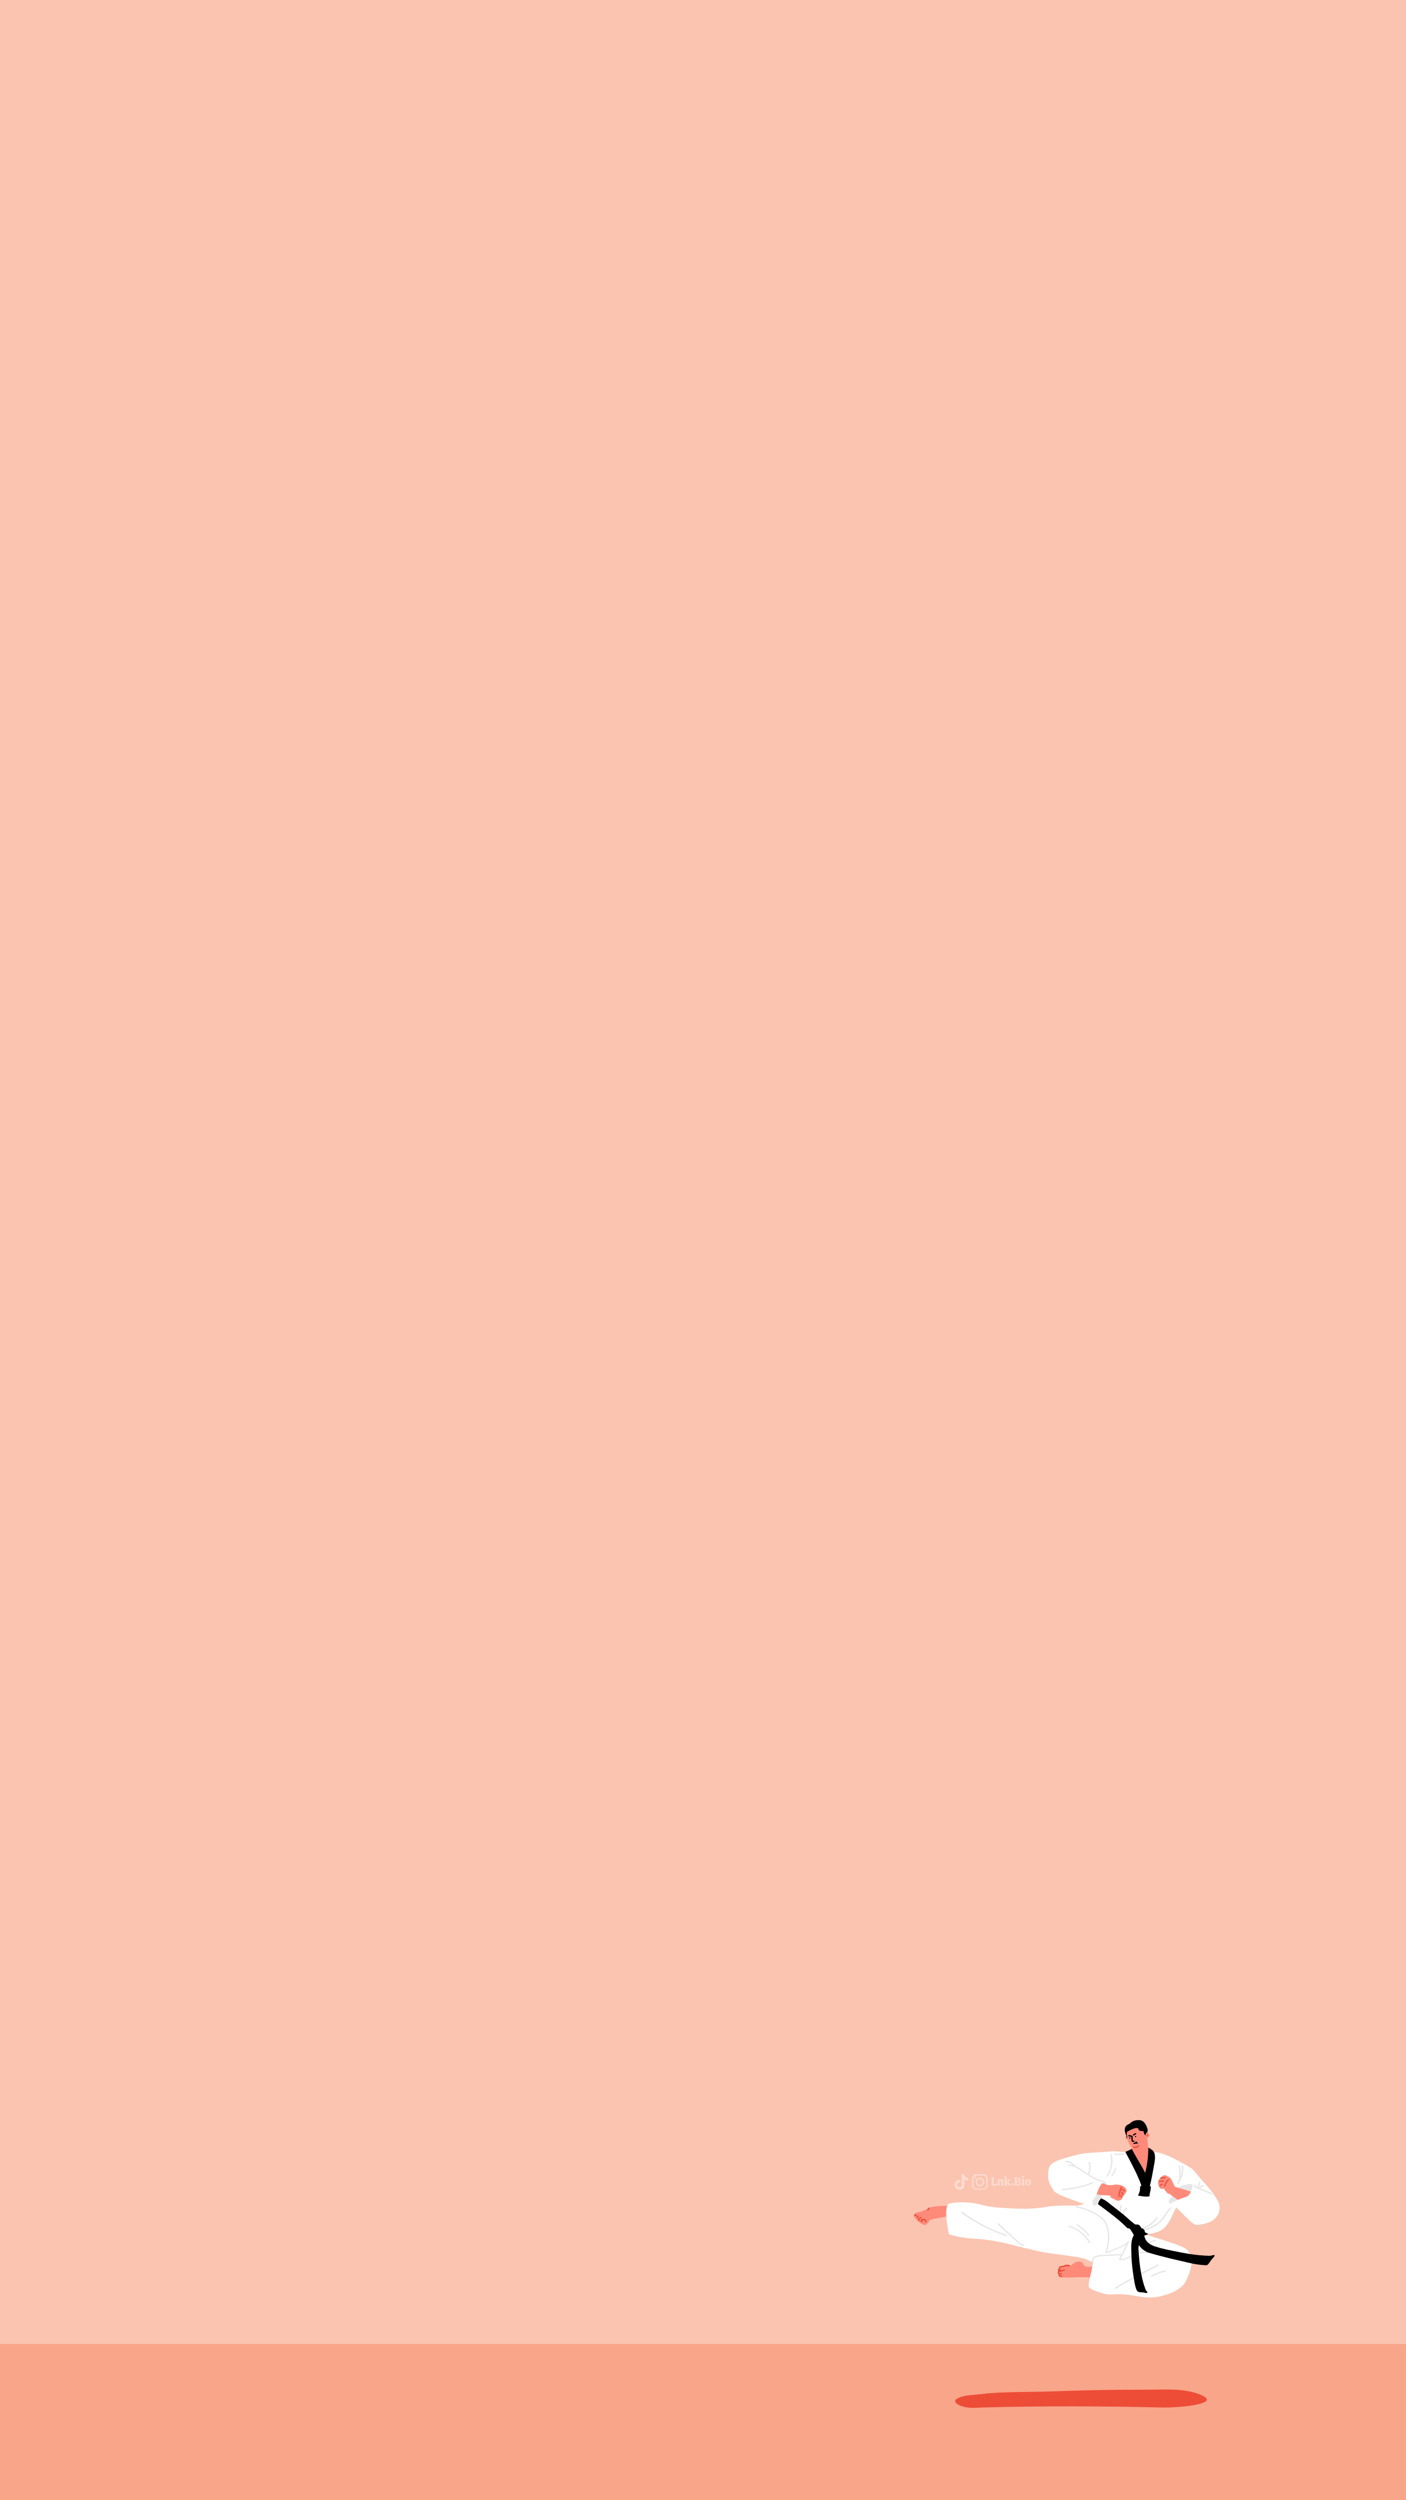 <?xml version="1.0" encoding="utf-8"?>
<!-- Generator: Adobe Illustrator 27.0.0, SVG Export Plug-In . SVG Version: 6.00 Build 0)  -->
<svg version="1.1" id="Layer_2" xmlns="http://www.w3.org/2000/svg" xmlns:xlink="http://www.w3.org/1999/xlink" x="0px" y="0px"
	 viewBox="0 0 1080 1920" style="enable-background:new 0 0 1080 1920;" xml:space="preserve">
<style type="text/css">
	.st0{fill:#FBC4B0;}
	.st1{fill:#F8A58A;}
	.st2{fill:#FF8A7A;}
	.st3{fill:#FFFFFF;}
	.st4{fill:#E6E6E6;}
	.st5{fill:#ED4D37;}
	.st6{fill:#FDDCD0;}
</style>
<rect class="st0" width="1080" height="1920"/>
<rect y="1800" class="st1" width="1080" height="120"/>
<g>
	<g>
		<path class="st2" d="M846.2,1742.5c-3.1,0.1-6.2-1.7-9.3-1.8c-1.7-0.1-2.8,0.1-4-0.9c-1.3-1.1-0.7-2.2-2.1-2.7
			c-4.7-1.7-7.2,2.4-9,3.1c-1.9-1.2-3.6-0.2-5.7,0.4c-2.4,0.6-3.8,5-2.1,7.7c0.2,0.4,0.6,0.6,1,0.7c11,0.3,20-1.7,30.2,1.7
			C845.4,1748.2,846.3,1744.7,846.2,1742.5z"/>
		<path class="st2" d="M765.8,1697.6c-16.2-5.2-43.8-3.8-48.6-3.1c-3.6,0.5-5.3,2.2-8.8,3.5c-1.7,0.6-6.4,1-6.5,3.2
			c-0.1,2.2,6.3,7.7,8.6,7.4c2.1-0.3,2.6-3.2,4.5-4c2.8-1.2,8.6-1.5,11.6-2.5c2.3-0.8,45.6,17.6,46.2,15.2
			C773.4,1715.1,782,1702.8,765.8,1697.6z"/>
		<path class="st3" d="M866.8,1711.4c0.6,0.5,3.8,0.9,4.8,1.4c8.2,4.1,36.3,10.4,40.8,15.3c6.8,7.4-0.2,21.4-2,24.5
			c-3.2,5.6-11.2,8.7-16.7,10.2c-16.4,4.4-21.8-2.4-40.6-0.8c-3.4,0.3-16.9-3.4-16.9-6.5c0-4.6,3.2-13.5,3.3-18.4
			c-3.3-1.2-2.3-0.9-6.1-2.5c-3.7-1.5-26.7-4.1-30.4-4.8c-22.1-4.1-34-9.8-56.6-10.8c-7.8-0.3-17.5-3.2-17.5-3.2s-4.9-22.3,0.4-23.6
			c6.6-1.7,17-1.1,23.4,0.6c9.8,2.6,14.6,2.5,24.8,3.1c9.6,0.5,18.2,0.3,27.6-1.4c7.3-1.4,39.1-1.2,45.5,2.3
			c5.4,2.9,9.4,5.3,13.7,9.4C865.7,1707.7,865.4,1710.1,866.8,1711.4z"/>
		<path class="st3" d="M851.2,1658.7c-3.3,2.5-10.7,24.5-8.9,29.1c2,5.2-19.5,4.3-14.4,7.9c3.1,2.2,27.6,23.3,31.8,23.3
			c6.1,0,11.4-1,17.3-2.3c12.2-2.8,17.6-1.3,24.2-17c2.2-5.2,11.7-20.2,13-25.6c1.1-4.8-2-9-3.7-10.3c-7.4-5.6-17.1-10-26.5-10.2
			C878.4,1653.5,861.1,1651.2,851.2,1658.7z"/>
		<g>
			<g>
				<g>
					<path class="st4" d="M888.3,1702.6c-2.8,4.2-7.1,7.2-12,8.4c-0.6,0.1-0.4,1.1,0.3,1c5.2-1.2,9.7-4.4,12.6-8.8
						C889.6,1702.6,888.7,1702.1,888.3,1702.6L888.3,1702.6z"/>
				</g>
			</g>
			<g>
				<g>
					<path class="st4" d="M898.8,1695.3c-1.7,1.5-2.9,3.5-4.2,5.4c-1.3,2-2.7,3.9-4.5,5.5c-3.5,3.1-7.9,5.1-12.5,5.8
						c-0.6,0.1-0.4,1.1,0.3,1c4.6-0.6,8.9-2.6,12.5-5.6c1.7-1.5,3.2-3.2,4.5-5.1c1.5-2.2,2.7-4.4,4.7-6.2
						C900,1695.6,899.3,1694.9,898.8,1695.3L898.8,1695.3z"/>
				</g>
			</g>
			<g>
				<g>
					<path class="st4" d="M865.3,1695.4c-2.9,2-3.7,6.4-1.6,9.3c0.4,0.5,1.2,0,0.9-0.5c-1.8-2.4-1.3-6.2,1.2-8
						C866.3,1695.9,865.8,1695,865.3,1695.4L865.3,1695.4z"/>
				</g>
			</g>
			<g>
				<g>
					<path class="st4" d="M860.9,1693.3c-0.8,1.5-1,3.3-0.6,5c0.1,0.6,1.1,0.4,1-0.3c-0.3-1.4-0.1-3,0.5-4.3
						C862,1693.3,861.2,1692.8,860.9,1693.3L860.9,1693.3z"/>
				</g>
			</g>
			<g>
				<g>
					<path class="st4" d="M826.6,1695.2c3.9,0.6,7.7,1.8,11.3,3.5c3.4,1.6,7,3.7,9.5,6.5c2.8,3,3.5,8,3.6,11.9
						c0.2,4.2-0.5,8.3-1.9,12.3c-0.1,0.3,0.1,0.5,0.3,0.6c1.9,0.6,3.7-0.9,5.3-1.6c1.5-0.7,3-1.2,4.5-1.7c3-1,5.5-2.6,7.9-4.7
						c0.5-0.4-0.2-1.1-0.7-0.7c-2.2,2-4.6,3.5-7.4,4.5c-1.2,0.4-2.4,0.8-3.6,1.3c-0.7,0.3-1.4,0.6-2.1,1c-1.1,0.5-2.2,1.4-3.5,1
						c0.1,0.2,0.2,0.4,0.3,0.6c1.5-4.2,2.2-8.6,1.9-13c-0.2-3.9-0.9-8.4-3.4-11.6c-2.5-3.1-6.4-5.4-9.9-7.1
						c-3.8-1.9-7.8-3.1-11.9-3.8C826.2,1694.1,826,1695.1,826.6,1695.2L826.6,1695.2z"/>
				</g>
			</g>
			<g>
				<g>
					<path class="st4" d="M866.3,1721.4c-2.2,4.5-4.5,9-6.7,13.5c-0.1,0.3,0,0.7,0.3,0.7c2.6,0.4,5-0.6,7.3-1.7
						c2.5-1.2,4.8-2.7,7-4.3c2.1-1.5,4-3.2,6-4.8c2.3-1.8,4.7-3.4,7.6-3.8c0.6-0.1,0.4-1.1-0.3-1c-4.8,0.8-8.5,4.6-12.2,7.5
						c-2.1,1.6-4.2,3.2-6.5,4.5c-2.5,1.4-5.7,3.1-8.6,2.7c0.1,0.2,0.2,0.5,0.3,0.7c2.2-4.5,4.5-9,6.7-13.5
						C867.5,1721.3,866.6,1720.8,866.3,1721.4L866.3,1721.4z"/>
				</g>
			</g>
			<g>
				<g>
					<path class="st4" d="M839.9,1736.8c-0.4-4.5,6.1-4.2,9-4.3c4-0.2,8-0.4,12-0.6c0.6,0,0.6-1,0-1c-4.9,0.2-9.7,0.5-14.6,0.7
						c-1.8,0.1-3.7,0.2-5.3,1.2c-1.4,0.9-2.3,2.3-2.1,4C838.9,1737.4,839.9,1737.4,839.9,1736.8L839.9,1736.8z"/>
				</g>
			</g>
			<g>
				<g>
					<path class="st4" d="M873.4,1730.5c4.5-0.2,9-0.4,13.5-0.6c0.6,0,0.6-1,0-1c-4.5,0.2-9,0.4-13.5,0.6
						C872.8,1729.5,872.8,1730.5,873.4,1730.5L873.4,1730.5z"/>
				</g>
			</g>
			<g>
				<g>
					<path class="st4" d="M889,1724.6c-3,1.3-5.7,3-8.2,5.1c-0.5,0.4,0.2,1.1,0.7,0.7c2.4-2,5.1-3.7,8-4.9c0.3-0.1,0.3-0.5,0.2-0.7
						C889.5,1724.5,889.2,1724.5,889,1724.6L889,1724.6z"/>
				</g>
			</g>
			<g>
				<g>
					<path class="st4" d="M889.5,1738.9c-11.3,5.5-22.4,11.5-33.2,17.9c-0.6,0.3-0.1,1.2,0.5,0.9c10.8-6.4,21.9-12.3,33.2-17.9
						C890.6,1739.5,890.1,1738.6,889.5,1738.9L889.5,1738.9z"/>
				</g>
			</g>
			<g>
				<g>
					<path class="st4" d="M894.9,1743.4c-3.7,0.8-7.2,2.2-10.5,4c-0.6,0.3-0.1,1.2,0.5,0.9c3.2-1.8,6.7-3.1,10.3-3.9
						C895.8,1744.2,895.6,1743.2,894.9,1743.4L894.9,1743.4z"/>
				</g>
			</g>
			<g>
				<g>
					<path class="st4" d="M820.9,1710.1c6.5,1.9,12.2,6.3,15.6,12.2c0.3,0.6,1.2,0.1,0.9-0.5c-3.5-6.1-9.4-10.7-16.2-12.6
						C820.5,1708.9,820.3,1709.9,820.9,1710.1L820.9,1710.1z"/>
				</g>
			</g>
			<g>
				<g>
					<path class="st4" d="M827.2,1708.9c3.3,2,6.2,4.6,8.5,7.8c0.4,0.5,1.2,0,0.9-0.5c-2.4-3.3-5.4-6.1-8.9-8.1
						C827.2,1707.7,826.7,1708.5,827.2,1708.9L827.2,1708.9z"/>
				</g>
			</g>
			<g>
				<g>
					<path class="st4" d="M766.4,1708.1c3.3,3.2,6.7,6.3,10.1,9.4c1.7,1.5,3.4,3,5.1,4.5c1.4,1.2,2.7,2.6,4.7,2.6c0.6,0,0.6-1,0-1
						c-2,0-3.7-2-5.1-3.3c-1.6-1.4-3.2-2.9-4.8-4.3c-3.1-2.8-6.2-5.7-9.3-8.7C766.7,1707,766,1707.7,766.4,1708.1L766.4,1708.1z"/>
				</g>
			</g>
			<g>
				<g>
					<path class="st4" d="M738.5,1699.3c10.3,7.7,21.9,13.7,34.2,17.8c0.6,0.2,0.9-0.8,0.3-1c-12.2-4-23.6-10-33.9-17.7
						C738.5,1698,738,1698.9,738.5,1699.3L738.5,1699.3z"/>
				</g>
			</g>
		</g>
		<path class="st3" d="M933.6,1687c-3.3-5.2-7-9.1-11.1-13.6c-3-3.4-4.9-6.9-8.9-9.3c-3.6-2.1-7.3-4.2-11-6.1
			c-3.4-1.8-7.1-3.3-10.7-4.4c-2.2-0.7-5.1-0.8-6.9-1.5c-0.6,2.1,3.3,3.4,4.5,5.2c2.8,3.8,4.6,8,7.1,12c2.4,3.8,5.2,7.2,7.8,10.7
			c4-1.5,8.3-2.6,9.1-0.4c2.4,5.2-1.9,3.9-8.6,6.2l-5.7,6.5c3.7,0.5,16.1,16.5,19.9,16.3c7.3-0.4,17.2-3.3,17.7-12.5
			C937,1692.2,935.5,1690,933.6,1687z"/>
		<path class="st4" d="M916.1,1678c-0.7-2.2-7.8,0.4-11.8,1.9c0.1,0.1,0.2,0.2,0.3,0.4c-1.8,2.7-3.5,5.3-5.5,7.8
			c-1.8,2.3-1.5,3.8-0.1,4.1c5-2.7,7.1-3.5,12.8-5.3C913.1,1686.5,915.7,1682.9,916.1,1678z"/>
		<g>
			<path d="M871.5,1707.9c-0.5-0.4-3.5-2.8-3.9-3.2c-5.4-5.1-11.5-9.3-17.2-14c-2.6-2.1-7.1-3.2-9-6c-0.8-1.2-1.4-0.8-2.5-0.4
				c-1.3,0.5-2.8,1.3-2.6,2.9c0.2,1.9,4.6,3.6,6.1,4.7c16.5,12,20,15.6,23,18.6c1.3,1.3,1.8,0.1,2.9,1.6c0.5,0.7,1,1.6,1.5,2.3
				c1.1,1.4,1.4,3.7,3,4c2.3,0.5,5.7,0.7,6.1-1.6c0.2-1.2,0.9-2.8,0.2-4.1c-0.3-0.6-1.5-1.8-2.2-1.4c-0.6-0.9-1.1-2.2-2.2-2.8
				c-0.9-0.5-1.2-0.1-2.1-0.2C871.5,1707.9,872.8,1708.6,871.5,1707.9z"/>
			<path d="M875.5,1720.4c-0.2,1-0.4,1.9-0.6,2.9c-0.4,2-0.5,3.8-0.3,5.8c0.7,9.6,1.7,19.3,5.3,29c0.3,0.8,1,1.4,1.4,2.1
				c0.6,1.3-2.5,0.3-3.3,0.2c-2-0.3-3.9,0.4-5-2c-1.4-3.3-1.9-8.1-2.5-11.8c-0.9-5.6-1.4-11.4-1.5-17.1c-0.1-4.7-0.4-10.6,2.7-14
				c0.2-0.2,0.4-0.5,0.6-0.7c0.5-0.4,0.9-0.3,1.5-0.5c0.9-0.3,1.5-1,2.5-1.3c0,0-0.1,3.9-0.2,4.2
				C875.8,1718.3,875.7,1719.4,875.5,1720.4z"/>
			<path d="M876.9,1712.8c2.1,2.1,1.9,5.1,3.3,7.4c1.5,2.4,4.1,3.9,6.7,4.8c6.3,2.1,13.2,3.3,19.7,4.6c7.4,1.5,14.9,2.5,22.5,2.7
				c1.2,0,2.2-0.5,3.3-0.6c1.9-0.1-1.1,2.7-1.8,3.5c-0.7,0.8-2.1,3.6-3.4,4.2c-0.6,0.3-1.3,0.1-2,0.1c-4.2-0.3-8-0.9-11.8-1.8
				c-10.4-2.4-20.8-4.7-31-7.8c-4.6-1.4-10.1-6.7-9.1-12.2c0.1-0.6,0.2-1.2,0.9-1.7c0.5-0.4,1.6-0.6,2.3-0.9
				C877.2,1714.9,876.2,1713.1,876.9,1712.8z"/>
			<path d="M876.6,1716.8c2.1,0,3.8-0.1,5.5-1.4c-0.7-0.1-1.7-0.7-2.4-1.1c-0.7-0.3-1.3-0.8-2-1.1
				C877,1714,876.5,1715.6,876.6,1716.8z"/>
		</g>
		<path class="st3" d="M855.4,1674c0.1-0.2,0.1-0.3,0.2-0.5c-0.2,0.1-0.4,0.1-0.6,0.2C855.1,1673.8,855.2,1673.9,855.4,1674z"/>
		<path class="st3" d="M849.2,1673.7c0.1,0,0.1-0.1,0.2-0.1c2-1.3,3.8-0.9,5.5,0.2c0.2,0,0.4-0.1,0.6-0.2c-3.2-1.1-9.2-1.9-10-2.6
			C844.7,1672.2,846.7,1673.2,849.2,1673.7z"/>
		<path class="st3" d="M868.4,1652.6c-0.5-0.2-1.7-0.1-2.5-0.1c-2.7,0-5.3-0.1-8-0.4c-3.1-0.3-5.7,0.1-8.6,0.4
			c-4.3,0.4-8.7,0.4-13,0.8c-6.2,0.5-11.6,2-17.3,3.7c-6.1,1.8-12.4,3.6-13.4,8.5c-0.6,2.8-0.7,7.3,0.2,10c0.8,2.4,2.3,4.8,3.7,7
			c2.2,3.5,30.4,12.7,33.1,12.2c0.1,0,0.2,0,0.3-0.1c-0.2-0.2,1-3.7,1.1-3.9c2.1-4.3,8.3-7.9,7.7-17c-2.6-0.5-7-1.6-6.1-2.8
			c0.8,0.7,6.8,1.5,10,2.6c4.4-1.5,8.2-3.9,10.4-7C868.9,1662.5,873.4,1657,868.4,1652.6z"/>
		<g>
			<path class="st2" d="M865.5,1640.5c-0.1-0.6-0.1-1.8-0.2-2.4c-0.3-1.4-0.8-2.7-0.1-3.7c0.9-1.2,3.7-2.1,5.1-2.5
				c10.7-2.9,8.6,4.2,10,6.2c1.1-2.4,4.6,3.1,0.9,3.5c0.3,3.1,0.9,6,0.8,10.9c-0.1,2.2,0.3,22-2.1,23c-2.1,0.9-8.3-17.4-10.5-17.2
				c-0.9-2.2,0.1-3.4,0.1-6.1c0-1.8,0.5-2.6-0.8-3.9c-1.2-1.3-2.2-3.6-2.5-5.3c-0.4,0.1-0.8,0-1.1-0.1
				C864.1,1642.4,864.4,1640.4,865.5,1640.5z"/>
			<path d="M878.5,1636.9c-0.1-0.9-3.5,0.3-4-1.9c-0.5-2-4.8-0.1-7.8,1.5c-1.2,0.7-1.2,0.5-1.2,2.8c0,0,0.4,1.7,0.5,2.5
				c-0.6,0.5-0.8-1.8-1-2.2c-0.6-1.2-1.2-3.2-1-4.8c0.2-1.6,1.3-2.9,2.8-3.5c2.1-0.9,2.9-3.4,8.2-3.2c3.8,0.1,5.4,3.5,6.5,6.9
				c0.1,0.2,0,2.5-0.2,2.5c-1-0.1-1.6,2.4-1.6,2.4S878.6,1638.5,878.5,1636.9z"/>
			<g>
				<g>
					<path d="M867.8,1642.3c0.6,0,0.6-1,0-1C867.1,1641.3,867.1,1642.3,867.8,1642.3L867.8,1642.3z"/>
				</g>
			</g>
			<g>
				<g>
					<path d="M872.3,1641.2c0.6,0,0.6-1,0-1C871.7,1640.2,871.7,1641.2,872.3,1641.2L872.3,1641.2z"/>
				</g>
			</g>
			<g>
				<g>
					<path d="M869,1640.7c-0.1,0.8,0,1.7,0.1,2.5c0,0.2,0.1,0.4,0.1,0.7c0,0.2,0.1,0.4,0.2,0.6c0.2,0.3,0.6,0.3,0.9,0.3
						s0.6-0.1,0.9-0.1c0.3-0.1,0.4-0.4,0.3-0.6c-0.1-0.3-0.4-0.4-0.6-0.3c-0.2,0.1-0.4,0.1-0.6,0.1c-0.1,0-0.1,0-0.2,0
						s-0.2-0.1,0,0.1s0.1,0.1,0.1,0v-0.1c0-0.2-0.1-0.3-0.1-0.5v-0.1c0-0.1,0,0,0,0c0-0.1,0-0.2,0-0.3c-0.1-0.7-0.1-1.4-0.1-2.1
						c0-0.3-0.2-0.5-0.5-0.5C869.2,1640.2,869,1640.4,869,1640.7L869,1640.7z"/>
				</g>
			</g>
			<g>
				<g>
					<path d="M870.9,1639.9c0.5-0.2,0.9-0.7,1.5-0.9c0,0-0.1,0-0.1,0.1c0.1,0,0.1,0,0.2-0.1c0.3-0.1,0.4-0.4,0.3-0.6
						c-0.1-0.3-0.3-0.4-0.6-0.3c-0.7,0.2-1.2,0.7-1.8,1c-0.1,0-0.2,0.2-0.2,0.3s0,0.3,0.1,0.4c0.1,0.1,0.2,0.2,0.3,0.2
						C870.7,1640,870.8,1640,870.9,1639.9L870.9,1639.9z"/>
				</g>
			</g>
			<g>
				<g>
					<path d="M869.9,1640.4c-0.2-0.2-0.4-0.3-0.6-0.4c-0.2-0.1-0.5-0.2-0.7-0.2c-0.3-0.1-0.5-0.1-0.8-0.2c-0.2,0-0.5-0.1-0.7,0
						c-0.3,0-0.5,0.2-0.5,0.5c0,0.2,0.2,0.5,0.5,0.5c0.1,0,0.2,0,0.2,0h0.1h0.1c0.1,0,0,0,0,0c0.3,0.1,0.5,0.1,0.8,0.2
						c0.2,0.1,0.5,0.1,0.7,0.2c0,0,0,0,0.1,0c0,0-0.1-0.1,0,0c0,0,0.1,0,0.1,0.1c0,0,0.1,0,0.1,0.1c0.1,0,0,0,0,0l0,0
						c0.2,0.2,0.5,0.2,0.7,0C870.1,1640.9,870.1,1640.6,869.9,1640.4L869.9,1640.4z"/>
				</g>
			</g>
			<g>
				<g>
					<path d="M871.3,1646.4c0.5-0.1,1.1-0.2,1.6-0.4c0.3-0.1,0.4-0.4,0.3-0.6c-0.1-0.3-0.3-0.4-0.6-0.3c-0.5,0.1-1.1,0.3-1.6,0.4
						c-0.1,0-0.2,0.1-0.3,0.2c-0.1,0.1-0.1,0.3-0.1,0.4c0,0.1,0.1,0.2,0.2,0.3C871,1646.4,871.1,1646.4,871.3,1646.4L871.3,1646.4z"
						/>
				</g>
			</g>
			<g>
				<g>
					<path class="st5" d="M870.7,1649.3c1.4,0.6,3.2,0.1,4.2-1.1c0.2-0.2,0.2-0.5,0-0.7s-0.5-0.2-0.7,0c-0.1,0.1-0.2,0.2-0.3,0.3
						c-0.1,0.1-0.2,0.1-0.3,0.2c-0.3,0.2-0.5,0.3-0.8,0.4c-0.1,0-0.2,0-0.2,0.1h-0.1c0.1,0,0,0-0.1,0c-0.2,0-0.3,0-0.5,0
						c-0.1,0-0.2,0-0.2,0c0.1,0,0,0,0,0h-0.1c-0.2,0-0.3-0.1-0.5-0.2c-0.3-0.1-0.5,0.1-0.6,0.3
						C870.2,1648.9,870.4,1649.2,870.7,1649.3L870.7,1649.3z"/>
				</g>
			</g>
			<g>
				<g>
					<path class="st5" d="M881,1639.2c0,0.1,0,0.1-0.1,0.2C881,1639.3,881,1639.3,881,1639.2c0,0.1-0.1,0.2-0.2,0.3l0.1-0.1
						l-0.1,0.1c0,0-0.1,0.1-0.1,0.2c0,0.1,0,0.1,0,0.2s0,0.1,0,0.2c0,0.1,0.1,0.1,0.1,0.2c0.1,0.1,0.2,0.2,0.4,0.1h0.1
						c0.1,0,0.2-0.1,0.2-0.1c0.1-0.1,0.1-0.1,0.2-0.2l0.1-0.1c0-0.1,0.1-0.2,0.1-0.2v-0.1c0-0.1,0-0.1,0-0.2c0-0.1,0-0.1-0.1-0.2
						c0-0.1-0.1-0.1-0.1-0.1s-0.1-0.1-0.2-0.1h-0.1C881.3,1639.1,881.2,1639.1,881,1639.2C881.1,1639,881,1639.1,881,1639.2
						L881,1639.2z"/>
				</g>
			</g>
			<g>
				<g>
					<path d="M872.3,1645c0,0.1,0.1,0.2,0.1,0.4c0.1,0.1,0.1,0.2,0.2,0.3c0.1,0.1,0.2,0.2,0.3,0.3c0.1,0.1,0.2,0.1,0.3,0.2
						c0.1,0,0.1,0.1,0.2,0.1s0.1,0,0.2,0s0.2-0.1,0.3-0.2c0.1-0.1,0.1-0.3,0.1-0.4c0,0,0-0.1-0.1-0.1c0-0.1-0.1-0.1-0.2-0.2
						c-0.1,0-0.2-0.1-0.3-0.2l0.1,0.1c-0.1-0.1-0.2-0.1-0.2-0.2l0.1,0.1c-0.1-0.1-0.1-0.1-0.1-0.2c0,0,0,0.1,0.1,0.1
						c0-0.1,0-0.1-0.1-0.2c0-0.1,0-0.1-0.1-0.2c0-0.1-0.1-0.1-0.1-0.1c-0.1-0.1-0.3-0.1-0.4-0.1s-0.2,0.1-0.3,0.2c0,0,0,0.1-0.1,0.1
						C872.3,1644.8,872.3,1644.9,872.3,1645L872.3,1645z"/>
				</g>
			</g>
		</g>
		<path class="st4" d="M850,1676.7c-0.5-0.6-1.7-0.5-2.4-0.5c-1,0-2.8,2.8-3.2,3.8c-0.9,1.9-1.7,4.8-2.8,6.6c-2.1,3.5-3.7,3.3-1.5,7
			c0.1,0.2,0.2,0.3,0.4,0.5c2.4-0.8,4.1-4.6,5.2-6.7c0.9-1.6,1.7-3.3,2.5-5c0.4-0.9,0.8-1.8,1.2-2.7c0.3-0.6,0.8-1.2,0.9-1.9
			C850.3,1677.2,850.2,1676.9,850,1676.7z"/>
		<g>
			<g>
				<g>
					<path class="st4" d="M853,1654.6c1.2,5.5,0.2,11.4-2.9,16.1c-0.4,0.5,0.5,1,0.9,0.5c3.2-5,4.3-11.1,3-16.9
						C853.8,1653.7,852.8,1654,853,1654.6L853,1654.6z"/>
				</g>
			</g>
			<g>
				<g>
					<path class="st4" d="M856.5,1664.9c-0.5,2-1.4,3.8-2.7,5.5c-0.2,0.2-0.2,0.5,0,0.7c0.2,0.2,0.5,0.2,0.7,0
						c1.4-1.8,2.4-3.8,3-5.9C857.6,1664.6,856.7,1664.3,856.5,1664.9L856.5,1664.9z"/>
				</g>
			</g>
			<g>
				<g>
					<path class="st4" d="M836.1,1660.8c0.5,1.2,0.5,2.5,0.5,3.7c0,1.6-0.3,3.3-0.9,4.8c-0.2,0.6,0.6,1.1,0.9,0.5
						c0.7-1.7,1-3.4,1.1-5.2c0-1.4,0-2.9-0.5-4.1C836.8,1659.9,835.8,1660.2,836.1,1660.8L836.1,1660.8z"/>
				</g>
			</g>
			<g>
				<g>
					<path class="st4" d="M820.9,1663.3c4.7-0.2,8.7,3.1,12.4,5.6c4.7,3.2,9.6,6.1,15.3,7.2c0.6,0.1,0.9-0.8,0.3-1
						c-5.9-1.1-10.9-4.2-15.8-7.6c-3.6-2.5-7.6-5.4-12.1-5.2C820.3,1662.3,820.3,1663.3,820.9,1663.3L820.9,1663.3z"/>
				</g>
			</g>
			<g>
				<g>
					<path class="st4" d="M818.5,1660.4c2.4-0.1,4.9,1.1,6.2,3.1c0.4,0.5,1.2,0,0.9-0.5c-1.5-2.3-4.3-3.8-7.1-3.6
						C817.9,1659.4,817.9,1660.4,818.5,1660.4L818.5,1660.4z"/>
				</g>
			</g>
			<g>
				<g>
					<path class="st4" d="M838.8,1675.8c-7.1,3.2-14.9,4.3-22.6,5.3c-0.6,0.1-0.6,1.1,0,1c7.9-1,15.8-2.1,23.1-5.4
						C839.9,1676.4,839.4,1675.5,838.8,1675.8L838.8,1675.8z"/>
				</g>
			</g>
			<g>
				<g>
					<path class="st4" d="M856.3,1654.9c2.3-0.1,4.7-0.1,7-0.2c0.6,0,0.6-1,0-1c-2.3,0.1-4.7,0.1-7,0.2
						C855.6,1653.9,855.6,1654.9,856.3,1654.9L856.3,1654.9z"/>
				</g>
			</g>
			<g>
				<g>
					<path class="st4" d="M907.9,1663.3c0.3,4.7-1,9.3-3.6,13.2c-0.4,0.5,0.5,1,0.9,0.5c2.8-4,4.1-8.9,3.8-13.7
						C908.9,1662.6,907.9,1662.6,907.9,1663.3L907.9,1663.3z"/>
				</g>
			</g>
			<g>
				<g>
					<path class="st4" d="M905.6,1663.3c0.3,3.1,0.4,6.3,0.2,9.4c0,0.6,1,0.6,1,0c0.1-3.2,0.1-6.3-0.2-9.4
						C906.5,1662.6,905.5,1662.6,905.6,1663.3L905.6,1663.3z"/>
				</g>
			</g>
			<g>
				<g>
					<path class="st4" d="M917,1678.9c1.6,1.2,3.4,2,5.3,2.8c2.7,1.2,5.5,2.2,8.2,3.4c0.6,0.3,1.1-0.6,0.5-0.9
						c-2.7-1.2-5.4-2.3-8.1-3.4c-1.8-0.8-3.7-1.6-5.3-2.8C917,1677.6,916.5,1678.5,917,1678.9L917,1678.9z"/>
				</g>
			</g>
			<g>
				<g>
					<path class="st4" d="M922.1,1680c0.8-0.4,1.5-0.8,2.4-1.2c0.2-0.1,0.3-0.5,0.2-0.7c-0.2-0.3-0.4-0.3-0.7-0.2
						c-0.8,0.3-1.6,0.8-2.4,1.2c-0.2,0.1-0.3,0.5-0.2,0.7C921.6,1680.1,921.9,1680.2,922.1,1680L922.1,1680z"/>
				</g>
			</g>
			<g>
				<g>
					<path class="st4" d="M921.3,1675.3c-0.3,0.6-0.6,1.2-0.8,1.9c-0.2,0.7-0.2,1.4-0.3,2.1c0,0.3,0.2,0.5,0.5,0.5s0.5-0.2,0.5-0.5
						c0-0.2,0-0.4,0-0.6c0-0.1,0-0.2,0-0.3v-0.1c0,0,0-0.1,0,0c0-0.3,0.1-0.6,0.2-0.8c0.1-0.3,0.2-0.5,0.3-0.8l0,0l0,0v-0.1
						c0-0.1,0.1-0.2,0.1-0.2c0.1-0.2,0.2-0.4,0.3-0.5c0.1-0.2,0.1-0.5-0.2-0.7C921.7,1675,921.4,1675.1,921.3,1675.3L921.3,1675.3z"
						/>
				</g>
			</g>
		</g>
		<path d="M886.7,1661.3c0.6-3.2,1.3-8.3-1.9-10.4c-0.3-0.2-1.1-0.9-2.8-1.7c0.1,7.5-1,14.2-2.4,19.5c-0.4-0.9-0.8-1.8-1.3-2.7
			c-1.7-3.3-7.9-13.2-8.8-15.8c-1.6,0.8-5.1,2.3-5.1,2.3c9.3,17.2,11.3,22.7,12.4,26.1c-0.2,0-0.5,0-0.7,0c-0.7,1.3-0.2,3.2-0.8,4.7
			c-0.3,0.9-0.8,1.8-1.1,2.8c2.5,0.3,5.4,1,7.9,0.6c0.2,0,0.5,0.1,0.6,0c0.5-0.3,0.3-1.4,0.4-1.9c0.3-1.4,0.8-2.8,0.8-4.3
			c0-0.3,0.2-1.1,0-1.4c-0.1-0.2-0.4-0.3-0.7-0.3l0,0C884.7,1672.9,885.7,1667.1,886.7,1661.3z"/>
		<g>
			<path class="st2" d="M904.6,1689.4c-0.7-0.6-2.1-1.7-2.9-2.2s-1.5-1.3-2.3-1.7c-1.3-0.8-0.4-0.6-1.8-0.8c-1-0.1-3.6-4-3.6-4
				s-1.3,0.2-1.8,0.2c-1.2-0.1-2-1.9-2.5-3.5c-0.5-1.7,0.2-3,1-4.2c1.1-1.6,2.8-3,4.5-2.8c0.9,0.1,1.7,1.1,2.6,1.4
				c0.5,0.2,0.7,0.2,1.1,0.6c0.5,0.6,0.9,1.2,1.2,2c0.6,1.4,1.3,2.5,1.8,3.8c0.5,1.2,1.7,1.4,2.7,1.7c1.4,0.4,2.7,0.8,4.1,1.2
				c0.7,0.2,1.4,0.4,2.1,0.6c0.5,0.2,1,0.3,1.5,0.5c0.6,0.2,1.8,0.5,2.4,0.8c0,0.6-1.7,3.3-2.7,3.6
				C908.2,1688.1,905.8,1688.8,904.6,1689.4z"/>
			<g>
				<g>
					<path class="st5" d="M897.2,1673.4c-1.3,1.5-2.4,3.3-3.1,5.2c-0.1,0.3,0.1,0.5,0.3,0.6c0.3,0.1,0.5-0.1,0.6-0.3
						c0.6-1.7,1.6-3.4,2.8-4.7c0.2-0.2,0.2-0.5,0-0.7C897.7,1673.2,897.3,1673.2,897.2,1673.4L897.2,1673.4z"/>
				</g>
			</g>
			<g>
				<g>
					<path class="st5" d="M891.5,1678.5C891.5,1678.4,891.5,1678.4,891.5,1678.5C891.5,1678.4,891.5,1678.5,891.5,1678.5
						s0-0.1,0.1-0.2c0,0,0,0.1-0.1,0.1c0-0.1,0.1-0.2,0.2-0.3l-0.1,0.1c0.1-0.1,0.1-0.2,0.2-0.2l-0.1,0.1c0.1-0.1,0.2-0.1,0.3-0.2
						c0,0-0.1,0-0.1,0.1c0.1,0,0.2-0.1,0.3-0.1h-0.1c0.1,0,0.2,0,0.3,0h-0.1c0.1,0,0.1,0,0.2,0c0.3,0.1,0.6-0.1,0.6-0.3
						c0.1-0.3-0.1-0.5-0.3-0.6c-0.5-0.1-1,0-1.4,0.3s-0.7,0.8-0.8,1.3c0,0.3,0.2,0.5,0.5,0.5
						C891.3,1678.9,891.5,1678.7,891.5,1678.5L891.5,1678.5z"/>
				</g>
			</g>
			<g>
				<g>
					<path class="st5" d="M890.8,1675.5c0.3,0,0.4-0.1,0.6-0.1s0.5,0,0.7,0c0.5,0,0.9,0,1.4,0.1c0.3,0,0.5-0.3,0.5-0.5
						c0-0.3-0.2-0.5-0.5-0.5c-1-0.1-2-0.1-3,0.1c-0.3,0-0.4,0.4-0.3,0.6C890.3,1675.5,890.6,1675.6,890.8,1675.5L890.8,1675.5z"/>
				</g>
			</g>
			<g>
				<g>
					<path class="st5" d="M892,1673.2c1-0.3,1.9-0.4,2.9-0.4c0.3,0,0.5-0.2,0.5-0.5c0-0.3-0.2-0.5-0.5-0.5c-1.1,0-2.1,0.1-3.2,0.4
						c-0.3,0.1-0.4,0.4-0.3,0.6C891.5,1673.1,891.7,1673.3,892,1673.2L892,1673.2z"/>
				</g>
			</g>
		</g>
		<g>
			<path class="st2" d="M842.3,1685.1c3.3,0.8,9.4,0.7,10.7,1c-0.2,2.3,1.8,1.8,3.1,2.8c1.6,1.1,2.9,1.4,4.6,0.6
				c0.9-0.4,1-0.8,1.6-2c0.5-0.9,1-1.7,1.6-2.5c0.3-0.5,1.3-1.6,1.4-2.2c0.4-2.2-2.5-4.3-3.9-4.6c-1.9-0.4-3.6-0.9-5.6-0.5
				c-1.1,0.2-1.9,0.4-3.1,0.3c-5-0.2-1.3-0.4-6.1-1.4C844.2,1678.8,843.1,1683.6,842.3,1685.1z"/>
			<g>
				<g>
					<path class="st5" d="M860.9,1679.5c-1.1,2.3-1.7,4.7-2,7.3c0,0.3,0.3,0.5,0.5,0.5c0.3,0,0.5-0.2,0.5-0.5
						c0.3-2.3,0.9-4.6,1.9-6.7C862.1,1679.4,861.2,1678.9,860.9,1679.5L860.9,1679.5z"/>
				</g>
			</g>
			<g>
				<g>
					<path class="st5" d="M862.1,1682c0.2,0,0.3,0.1,0.4,0.1c0,0-0.1,0-0.1-0.1c0.2,0.1,0.3,0.1,0.4,0.2l-0.1-0.1
						c0.1,0.1,0.3,0.2,0.4,0.4l-0.1-0.1c0.1,0.1,0.2,0.3,0.2,0.4c0,0,0-0.1-0.1-0.1c0,0,0,0.1,0.1,0.1c0.1,0.2,0.3,0.4,0.6,0.3
						c0.2-0.1,0.4-0.3,0.3-0.6c-0.3-0.8-1-1.5-1.9-1.7c-0.1,0-0.3,0-0.4,0.1c-0.1,0.1-0.2,0.2-0.2,0.3s0,0.3,0.1,0.4
						C861.9,1681.9,862,1682,862.1,1682L862.1,1682z"/>
				</g>
			</g>
			<g>
				<g>
					<path class="st5" d="M861.3,1684c0.3,0.5,0.7,0.9,1,1.4c0.1,0.1,0.2,0.2,0.3,0.2c0.1,0,0.3,0,0.4-0.1c0.1-0.1,0.2-0.2,0.2-0.3
						s0-0.3-0.1-0.4c-0.3-0.5-0.7-0.9-1-1.4c-0.1-0.1-0.2-0.2-0.3-0.2c-0.1,0-0.3,0-0.4,0.1c-0.1,0.1-0.2,0.2-0.2,0.3
						C861.2,1683.7,861.2,1683.9,861.3,1684L861.3,1684z"/>
				</g>
			</g>
			<g>
				<g>
					<path class="st5" d="M860.6,1686c0,0.1,0,0.2,0,0.3c0,0.1,0,0.2,0.1,0.3c0.1,0.2,0.2,0.4,0.3,0.6c0.1,0.1,0.2,0.1,0.4,0.1
						c0.1,0,0.3-0.1,0.4-0.1c0.1-0.1,0.2-0.2,0.1-0.4c0-0.1-0.1-0.3-0.1-0.4l-0.1-0.1l0.1,0.1c0-0.1-0.1-0.1-0.1-0.2
						c0,0,0,0.1,0.1,0.1c0-0.1-0.1-0.2-0.1-0.2v0.1c0-0.1,0-0.2,0-0.2v0.1l0,0c0-0.1,0-0.1,0-0.2s0-0.1-0.1-0.2
						c-0.1-0.1-0.2-0.2-0.3-0.2c-0.1,0-0.3,0-0.4,0.1l-0.1,0.1C860.7,1685.8,860.6,1685.9,860.6,1686L860.6,1686z"/>
				</g>
			</g>
		</g>
		<g>
			<g>
				<path class="st5" d="M708.4,1706.2L708.4,1706.2C708.4,1706.1,708.4,1706.2,708.4,1706.2c0-0.1,0-0.1,0-0.2c0,0,0-0.2,0-0.1
					c0-0.1,0-0.1,0-0.2c0,0,0.1-0.2,0-0.1c0,0,0-0.1,0.1-0.1l0.1-0.1l0,0c0,0,0,0,0.1-0.1l0.1-0.1l0,0c0,0-0.1,0,0,0l0.1-0.1
					c0,0,0.1,0,0,0s0,0,0,0s0.2,0,0.1,0h0.1c0.1,0,0.1,0,0.2,0s0.2,0,0.4,0c0.1,0,0.1,0,0.2,0c0,0,0.1,0,0,0s0,0,0,0
					c0.1,0,0.1,0,0.2,0h0.1c0,0,0.1,0,0,0s0,0,0,0h0.1c0,0,0.1,0,0.1,0.1l0,0l0,0l0.1,0.1c0,0,0,0.1,0,0c-0.1-0.1,0,0,0,0
					s0,0.1,0.1,0.1l0,0c0.1,0.1,0-0.1,0,0c0,0.1,0.1,0.2,0.1,0.3c0,0,0,0,0,0.1v0.1c0-0.1,0,0,0,0.1v0.1c0,0.3,0.2,0.5,0.5,0.5
					s0.5-0.2,0.5-0.5c0-0.5-0.2-1.1-0.5-1.5c-0.3-0.3-0.6-0.5-1-0.6c-0.3-0.1-0.7-0.1-1-0.1c-0.2,0-0.4,0-0.7,0
					c-0.3,0.1-0.5,0.2-0.7,0.4c-0.5,0.5-0.7,1.2-0.5,1.8c0.1,0.3,0.4,0.4,0.6,0.3C708.4,1706.8,708.5,1706.5,708.4,1706.2
					L708.4,1706.2z"/>
			</g>
		</g>
		<g>
			<g>
				<path class="st5" d="M707.6,1702.6c-0.7-0.2-1.4,0.1-1.9,0.6s-0.6,1.3-0.4,1.9c0.1,0.1,0.1,0.2,0.2,0.3c0.1,0.1,0.3,0.1,0.4,0.1
					s0.2-0.1,0.3-0.2c0.1-0.1,0.1-0.3,0.1-0.4c0-0.1,0-0.1-0.1-0.2v-0.1c0-0.1,0,0.1,0,0c0-0.1,0-0.1,0-0.2v-0.1l0,0c0-0.1,0,0,0,0
					s0-0.1,0-0.2v-0.1l0,0c0,0,0,0,0,0.1c0,0,0.1-0.1,0.1-0.2c0,0,0,0,0-0.1c0.1-0.1-0.1,0.1,0,0l0.1-0.1c0,0,0.1-0.1,0,0s0,0,0,0
					l0.1-0.1c0,0,0.1,0,0,0h0.1c0.1,0,0.1,0,0.2,0c0,0,0,0,0.1,0h-0.1h0.1c0.1,0,0.1,0,0.2,0c0,0,0,0,0.1,0c-0.1,0-0.1,0-0.1,0h0.1
					c0.3,0.1,0.6-0.1,0.6-0.3C708,1702.9,707.8,1702.6,707.6,1702.6L707.6,1702.6z"/>
			</g>
		</g>
		<g>
			<g>
				<path class="st5" d="M704.9,1701.5L704.9,1701.5c-0.2,0-0.3,0.1-0.3,0.1c-0.1,0.1-0.2,0.2-0.3,0.3c-0.1,0.1-0.1,0.1-0.1,0.2
					s-0.1,0.2-0.1,0.2c0,0.1,0,0.2,0,0.3v0.1c0,0.1,0,0.1,0,0.2c0,0.1,0.1,0.1,0.1,0.2c0.1,0.1,0.2,0.2,0.4,0.1c0.1,0,0.3,0,0.4-0.1
					s0.2-0.2,0.1-0.4c0-0.1,0-0.1,0-0.2v0.1c0-0.1,0-0.1,0-0.2c0,0,0,0.1-0.1,0.1c0-0.1,0.1-0.1,0.1-0.2l-0.1,0.1
					c0-0.1,0.1-0.1,0.1-0.1l-0.1,0.1c0,0,0.1-0.1,0.2-0.1c0,0-0.1,0-0.1,0.1c0.1,0,0.1,0,0.2,0s0.1,0,0.2-0.1c0.1,0,0.1-0.1,0.1-0.1
					c0.1-0.1,0.1-0.3,0.1-0.4c0-0.1-0.1-0.2-0.2-0.3c0,0-0.1,0-0.1-0.1C705,1701.5,705,1701.5,704.9,1701.5L704.9,1701.5z"/>
			</g>
		</g>
		<g>
			<g>
				<path class="st5" d="M703.6,1700.4c-0.1,0-0.2,0-0.3,0c-0.1,0-0.2,0-0.3,0.1c-0.1,0-0.1,0.1-0.2,0.1s-0.1,0.1-0.2,0.1
					c-0.1,0.1-0.2,0.2-0.2,0.3c0,0.1-0.1,0.1-0.1,0.2c0,0.1,0,0.1,0,0.2c0,0.1,0.1,0.2,0.2,0.3s0.3,0.1,0.4,0.1s0.2-0.1,0.3-0.2l0,0
					l-0.1,0.1l0.1-0.1l-0.1,0.1c0,0,0.1-0.1,0.2-0.1c0,0-0.1,0-0.1,0.1c0.1,0,0.1,0,0.2,0h-0.1c0.1,0,0.1,0,0.2,0h-0.1h0.1
					c0.1,0,0.3,0,0.4-0.1c0.1-0.1,0.2-0.2,0.2-0.3s0-0.3-0.1-0.4C703.8,1700.5,703.7,1700.4,703.6,1700.4L703.6,1700.4z"/>
			</g>
		</g>
		<g>
			<g>
				<path class="st5" d="M713.7,1695.2c-0.7,0.3-1.2,1-1.4,1.7c-0.1,0.3,0.1,0.6,0.3,0.6c0.3,0.1,0.5-0.1,0.6-0.3
					c0-0.1,0.1-0.2,0.1-0.3c0,0,0,0.1-0.1,0.1c0.1-0.2,0.2-0.3,0.3-0.5l-0.1,0.1c0.1-0.1,0.2-0.3,0.4-0.4l-0.1,0.1
					c0.1-0.1,0.3-0.2,0.4-0.2s0.2-0.2,0.2-0.3s0-0.3-0.1-0.4c-0.1-0.1-0.2-0.2-0.3-0.2C713.9,1695.1,713.8,1695.1,713.7,1695.2
					L713.7,1695.2z"/>
			</g>
		</g>
		<g>
			<g>
				<path class="st5" d="M817.6,1742.8c-0.7,0.1-1.4,0.3-2.1,0.6h-0.1c-0.1,0,0,0-0.1,0s-0.1,0-0.2,0c-0.3-0.1-0.5-0.3-0.6-0.7
					c-0.1-0.3-0.1-0.8,0-1.1c0.1-0.2,0.4-0.3,0.5-0.4c0.6-0.2,1.4-0.3,2-0.2c0.2,0.1,0.4,0,0.6-0.2c0.1-0.1-0.1,0.1,0,0l0.1-0.1
					c0.1-0.1,0.1-0.1,0,0l0.1-0.1c0.1-0.1,0.3-0.1,0.3-0.2c1-0.4,2.3-0.2,3.3,0c0.6,0.1,0.9-0.8,0.3-1c-1.3-0.3-2.7-0.5-3.9,0
					c-0.4,0.2-0.9,0.4-1.2,0.9c0.2-0.1,0.4-0.2,0.6-0.2c-0.8-0.2-1.9-0.1-2.7,0.2c-0.4,0.2-0.8,0.4-1,0.8s-0.2,1-0.2,1.5
					c0.1,0.9,0.8,1.8,1.8,1.8c0.3,0,0.5-0.1,0.8-0.2c0.5-0.2,1-0.3,1.5-0.4c0.3,0,0.5-0.2,0.5-0.5
					C818.1,1743.1,817.8,1742.8,817.6,1742.8L817.6,1742.8z"/>
			</g>
		</g>
		<g>
			<g>
				<path class="st5" d="M813.8,1741.8c-0.6,0.1-1.1,0.7-1.2,1.3c-0.1,0.3-0.1,0.7,0.1,1s0.5,0.5,0.8,0.6c0.1,0,0.3,0.1,0.4,0.1
					s0.1,0,0.2,0c0,0,0.1,0,0,0s0,0,0.1,0h0.1c0.3,0,0.6-0.1,0.6-0.3c0.1-0.2-0.1-0.6-0.3-0.6c-0.2,0-0.3-0.1-0.5-0.1
					c0.2,0,0,0-0.1,0s-0.1,0-0.2,0h-0.1c0.1,0,0.1,0,0,0c0,0,0,0-0.1,0s0.1,0.1,0,0l0,0l0,0c0,0,0-0.1-0.1-0.1c0,0,0,0,0-0.1
					c0,0.1,0,0.1,0,0v-0.1c0,0,0,0,0,0.1l0,0v-0.1c0-0.1,0,0.1,0,0v-0.1v-0.1c0-0.1-0.1,0.1,0,0c0-0.1,0.1-0.1,0.1-0.2
					c0,0,0.1-0.1,0,0c0,0,0-0.1,0.1-0.1l0.1-0.1c-0.1,0.1-0.1,0.1,0,0l0,0c0,0,0.1,0,0.1-0.1c0.1,0-0.1,0,0,0h0.1
					c0.3-0.1,0.4-0.4,0.3-0.6C814.3,1741.9,814,1741.8,813.8,1741.8L813.8,1741.8z"/>
			</g>
		</g>
		<g>
			<g>
				<path class="st5" d="M812.7,1744.3c-0.3,0.5-0.4,1.2,0,1.7s1,0.7,1.6,0.7c0.4,0,0.8-0.1,1.1-0.2c0.2-0.1,0.4-0.3,0.3-0.6
					c-0.1-0.2-0.4-0.4-0.6-0.3c-0.1,0.1-0.3,0.1-0.4,0.1s-0.1,0-0.2,0h0.1l0,0h-0.1c-0.1,0-0.2,0-0.4,0c-0.1,0,0.1,0,0,0H814
					c-0.1,0-0.1,0-0.2,0c0,0,0,0-0.1,0s0.1,0,0,0c0,0-0.1,0-0.1-0.1c0,0,0,0-0.1,0s0.1,0.1,0,0l-0.1-0.1c-0.1-0.1,0,0,0,0s0,0,0-0.1
					c0,0,0,0,0-0.1c0,0-0.1-0.1,0,0c0,0.1,0,0,0,0s0,0,0-0.1c0,0,0,0,0-0.1c0-0.1,0,0.1,0,0c0-0.1,0-0.1,0-0.2l0,0
					c0-0.1,0,0.1,0,0.1v-0.1c0-0.1,0-0.1,0.1-0.2c0,0,0-0.1,0,0c0,0.1,0,0,0,0s0-0.1,0.1-0.1c0.1-0.2,0.1-0.6-0.2-0.7
					C813.1,1744,812.8,1744,812.7,1744.3L812.7,1744.3z"/>
			</g>
		</g>
		<g>
			<g>
				<path class="st5" d="M813,1746.7c0,0.6,0.2,1.2,0.7,1.5c0.5,0.3,1.1,0.3,1.7,0.2c0.1,0,0.2-0.1,0.3-0.2c0.1-0.1,0.1-0.3,0.1-0.4
					c0-0.1-0.1-0.2-0.2-0.3s-0.2-0.1-0.4-0.1c0,0,0,0-0.1,0h0.1c-0.2,0-0.5,0-0.7,0h0.1c-0.1,0-0.2,0-0.4-0.1c-0.1,0,0.1,0,0.1,0
					l0,0h-0.1c0,0,0,0-0.1,0s0.1,0.1,0,0l-0.1-0.1c0,0,0.1,0.1,0,0.1l0,0c0,0,0,0,0-0.1l0,0c0-0.1,0,0.1,0,0.1v-0.1
					c0-0.1,0-0.1,0-0.2v0.1c0-0.1,0-0.2,0-0.3c0-0.3-0.2-0.5-0.5-0.5C813.2,1746.2,813,1746.4,813,1746.7L813,1746.7z"/>
			</g>
		</g>
	</g>
	<path class="st5" d="M808.7,1836.4c-12.5,0.5-24.9,0.3-37.4,0.8c-6.3,0.2-12.5,0.6-18.7,1.4c-5.7,0.7-11.7,0.5-17,3.1
		c-0.7,0.4-1.5,0.9-1.8,1.7c-0.8,2.9,5.7,4.7,7.5,5.1c4.1,0.8,8.4,0.5,12.5,0.3c46.6-1.3,93.5-1.1,140.1,0
		c10.5,0.2,43.5-2.5,29.8-9.1c-12.6-6-28.1-4.6-41.6-4.6c-15.5,0-31.1,0.1-46.6,0.5C826.6,1835.8,817.6,1836,808.7,1836.4z"/>
</g>
<g id="Popular_Chips_00000176026500229163915900000010520131954761665435_">
	<g>
		<g>
			<path class="st6" d="M761.4,1678.3c-0.1-0.1-0.1-0.2-0.1-0.3c0-0.1-0.1-0.2-0.1-0.3c0.2,0,0.4,0,0.4-0.1c0.1-0.1,0.1-0.2,0.1-0.3
				v-4.2c0-0.2,0-0.3-0.1-0.3c-0.1-0.1-0.2-0.1-0.4-0.1c0-0.1,0-0.2,0.1-0.3c0-0.1,0.1-0.2,0.1-0.3h2.2c0.1,0.1,0.2,0.3,0.2,0.6
				c-0.2,0-0.4,0-0.5,0.1s-0.1,0.2-0.1,0.3v4.5h0.3c0.4,0,0.8-0.1,1-0.4s0.3-0.7,0.3-1.2h0.6c0.1,0.1,0.2,0.2,0.2,0.5
				c0.1,0.3,0.1,0.5,0.1,0.8c0,0.4-0.1,0.7-0.2,0.9c-0.1,0.2-0.3,0.3-0.6,0.3L761.4,1678.3L761.4,1678.3z"/>
			<path class="st6" d="M771,1678c-0.1,0.1-0.2,0.2-0.5,0.2c-0.2,0-0.5,0.1-0.7,0.1c-0.3,0-0.5-0.1-0.6-0.1
				c-0.1-0.1-0.2-0.2-0.2-0.5v-2.8c0-0.2,0-0.4-0.1-0.5s-0.2-0.2-0.4-0.2s-0.5,0.1-0.6,0.3v2.7c0,0.2,0,0.3,0.1,0.4s0.2,0.1,0.4,0.1
				c0,0.2-0.1,0.3-0.2,0.5h-2c-0.1-0.1-0.2-0.3-0.2-0.5c0.2,0,0.3,0,0.4-0.1c0.1-0.1,0.1-0.2,0.1-0.4v-2.6c0-0.2,0-0.3-0.1-0.3
				c-0.1-0.1-0.2-0.1-0.5-0.1v-0.4c0.2-0.1,0.5-0.2,0.8-0.3c0.4-0.1,0.6-0.1,0.8-0.1c0.1,0,0.2,0,0.3,0.1s0.1,0.2,0.1,0.5
				c0.2-0.2,0.3-0.3,0.6-0.4c0.2-0.1,0.5-0.2,0.8-0.2c0.4,0,0.8,0.1,1,0.3c0.2,0.2,0.3,0.6,0.3,1.1v2.4c0,0.3,0.1,0.5,0.4,0.5
				L771,1678z"/>
			<path class="st6" d="M776.4,1678c0,0.1-0.1,0.2-0.2,0.3c-0.2,0.1-0.3,0.1-0.6,0.1s-0.6-0.1-0.8-0.2s-0.4-0.3-0.5-0.5
				s-0.2-0.4-0.4-0.7c-0.1-0.3-0.2-0.5-0.3-0.7s-0.2-0.3-0.4-0.3v1.4c0,0.2,0,0.3,0.1,0.4s0.2,0.1,0.4,0.1c0,0.2-0.1,0.3-0.2,0.5h-2
				c-0.1-0.1-0.2-0.3-0.2-0.5c0.2,0,0.3,0,0.4-0.1c0.1-0.1,0.1-0.2,0.1-0.4v-4.9c0-0.2,0-0.3-0.1-0.3c-0.1-0.1-0.2-0.1-0.5-0.1v-0.4
				c0.2-0.1,0.5-0.2,0.8-0.3c0.3-0.1,0.6-0.1,0.8-0.1c0.1,0,0.2,0,0.3,0.1s0.1,0.2,0.1,0.3v4l1-1c0.1-0.1,0.2-0.2,0.2-0.3
				c0-0.1-0.1-0.2-0.2-0.2c-0.1-0.1-0.2-0.1-0.4-0.1c0-0.1,0-0.2,0-0.3c0-0.1,0.1-0.2,0.2-0.2h2c0.1,0.1,0.2,0.3,0.2,0.6
				c-0.1,0-0.3,0-0.3,0.1c-0.1,0-0.2,0.1-0.2,0.2l-1.4,1.3c0.2,0,0.4,0.1,0.6,0.2c0.2,0.1,0.3,0.3,0.4,0.5c0.1,0.3,0.2,0.4,0.2,0.4
				c0.2,0.4,0.4,0.6,0.4,0.7c0.1,0.1,0.2,0.2,0.4,0.3L776.4,1678z"/>
			<path class="st6" d="M778.3,1678.1c-0.2,0.2-0.4,0.2-0.6,0.2c-0.3,0-0.5-0.1-0.7-0.2c-0.2-0.2-0.2-0.4-0.2-0.6
				c0-0.3,0.1-0.5,0.2-0.7c0.2-0.2,0.4-0.2,0.7-0.2s0.5,0.1,0.6,0.2c0.2,0.2,0.2,0.4,0.2,0.7S778.4,1678,778.3,1678.1z"/>
			<path class="st6" d="M780.8,1678.3c-0.7,0-1.2,0-1.6,0c-0.1-0.2-0.2-0.4-0.2-0.6c0.2,0,0.3,0,0.4-0.1c0.1-0.1,0.1-0.2,0.1-0.3
				v-4.2c0-0.2,0-0.3-0.1-0.3c-0.1-0.1-0.2-0.1-0.4-0.1c0-0.2,0.1-0.4,0.2-0.6c0.3,0,0.8,0,1.5,0c0.3,0,0.5,0,0.6,0
				c0.9,0,1.6,0.2,2,0.4c0.4,0.3,0.6,0.7,0.6,1.1c0,0.3-0.1,0.6-0.3,0.9c-0.2,0.2-0.5,0.4-0.9,0.6c0.5,0.1,0.9,0.3,1.1,0.5
				c0.2,0.2,0.3,0.6,0.3,1c0,1.2-0.9,1.8-2.7,1.8C781.3,1678.3,781.1,1678.3,780.8,1678.3z M782.5,1673.7c0-0.3-0.1-0.6-0.3-0.8
				c-0.2-0.2-0.5-0.3-0.8-0.3c-0.2,0-0.3,0-0.4,0v2.1c0.1,0,0.2,0,0.3,0C782.1,1674.7,782.5,1674.4,782.5,1673.7z M782.7,1676.6
				c0-0.4-0.1-0.7-0.3-0.9c-0.2-0.2-0.5-0.3-1-0.3h-0.3v2.3c0.2,0,0.3,0,0.4,0C782.3,1677.7,782.7,1677.3,782.7,1676.6z"/>
			<path class="st6" d="M786.6,1677.3c0,0.2,0,0.3,0.1,0.4s0.2,0.1,0.4,0.1c0,0.2-0.1,0.4-0.2,0.5h-2c-0.1-0.1-0.2-0.3-0.2-0.5
				c0.2,0,0.3,0,0.4-0.1c0.1-0.1,0.1-0.2,0.1-0.4v-2.6c0-0.2,0-0.3-0.1-0.4s-0.2-0.1-0.5-0.1v-0.4c0.1-0.1,0.4-0.2,0.7-0.3
				c0.3-0.1,0.6-0.1,0.9-0.1c0.1,0,0.2,0,0.3,0.1s0.1,0.2,0.1,0.3V1677.3L786.6,1677.3z M786.5,1672.5c-0.2,0.2-0.4,0.2-0.6,0.2
				s-0.5-0.1-0.6-0.2c-0.2-0.1-0.2-0.4-0.2-0.6s0.1-0.4,0.2-0.6c0.2-0.2,0.4-0.2,0.6-0.2s0.5,0.1,0.6,0.2c0.2,0.2,0.2,0.4,0.2,0.6
				C786.7,1672.2,786.7,1672.4,786.5,1672.5z"/>
			<path class="st6" d="M788.1,1677.8c-0.4-0.4-0.6-1-0.6-1.8c0-0.6,0.1-1,0.3-1.4s0.5-0.7,0.8-0.9c0.3-0.2,0.7-0.3,1.2-0.3
				c0.4,0,0.8,0.1,1.1,0.3c0.3,0.2,0.6,0.5,0.8,0.8c0.2,0.4,0.3,0.8,0.3,1.3s-0.1,1-0.3,1.4s-0.5,0.7-0.8,0.9
				c-0.3,0.2-0.7,0.3-1.2,0.3C789,1678.4,788.5,1678.2,788.1,1677.8z M790.2,1677.4c0.1-0.2,0.1-0.7,0.1-1.3c0-0.5,0-1-0.1-1.3
				c0-0.3-0.1-0.5-0.2-0.6c-0.1-0.1-0.2-0.2-0.4-0.2s-0.4,0.1-0.5,0.4c-0.1,0.2-0.2,0.7-0.2,1.3c0,0.5,0,0.9,0.1,1.2
				c0,0.3,0.1,0.5,0.2,0.6c0.1,0.1,0.2,0.2,0.4,0.2C789.9,1677.7,790.1,1677.6,790.2,1677.4z"/>
		</g>
	</g>
	<g>
		<path class="st6" d="M758.7,1675.6c0,0.8,0,1.6,0,2.3c0,0.5,0,0.9-0.2,1.3c-0.5,1.3-1.4,2-2.8,2.3c-0.1,0-0.2,0-0.4,0
			c-1.8,0-3.5,0-5.2,0c-1.4,0-3-1-3.3-2.7c0-0.2-0.1-0.5-0.1-0.7c0-1.7,0-3.4,0-5.1c0-0.6,0.1-1.1,0.4-1.6c0.6-1.2,1.6-1.8,3-1.9
			c1.3,0,2.7,0,4,0c0.4,0,0.8,0,1.2,0c1.6,0,3,1.2,3.3,2.8c0,0.3,0.1,0.6,0.1,0.8C758.7,1674,758.7,1674.8,758.7,1675.6
			L758.7,1675.6z M757.6,1675.6C757.6,1675.6,757.7,1675.6,757.6,1675.6c0-0.8,0-1.6,0-2.4c0-0.2,0-0.3,0-0.4c-0.1-1-0.7-1.7-1.6-2
			c-0.3-0.1-0.5-0.1-0.8-0.1c-1.7,0-3.3,0-5,0c-0.2,0-0.4,0-0.5,0.1c-0.9,0.2-1.5,0.7-1.8,1.6c-0.1,0.2-0.1,0.4-0.1,0.7
			c0,0.4,0,0.7,0,1.1c0,1.1,0,2.3,0,3.4c0,0.3,0,0.6,0,0.9c0.1,0.7,0.4,1.2,0.9,1.7c0.5,0.3,1,0.5,1.6,0.5c1.6,0,3.2,0,4.9,0
			c0.1,0,0.2,0,0.2,0c1-0.1,1.9-0.7,2.2-1.7c0.1-0.2,0.1-0.5,0.1-0.8C757.6,1677.2,757.6,1676.4,757.6,1675.6z"/>
		<path class="st6" d="M756,1675.6c0,1.6-1.3,3.3-3.3,3.3c-1.9,0-3.3-1.5-3.3-3.3c0-1.9,1.5-3.3,3.3-3.3
			C754.7,1672.3,756,1673.9,756,1675.6z M752.7,1677.8c1.1,0,2.2-0.8,2.2-2.2c0-1.2-1-2.2-2.2-2.2c-0.9,0-2.2,0.8-2.2,2.2
			C750.5,1676.9,751.6,1677.8,752.7,1677.8z"/>
		<path class="st6" d="M750.1,1672.4c0,0.4-0.3,0.7-0.7,0.7s-0.7-0.2-0.7-0.7c0-0.4,0.3-0.7,0.7-0.8
			C749.8,1671.6,750.1,1672,750.1,1672.4z"/>
	</g>
	<path class="st6" d="M743.7,1674.5c-1,0-2-0.3-2.9-0.9v4.2c0,2.1-1.7,3.8-3.8,3.8s-3.8-1.7-3.8-3.8s1.7-3.8,3.8-3.8
		c0.2,0,0.4,0,0.5,0v2.1c-0.9-0.3-1.9,0.2-2.2,1.1s0.2,1.9,1.1,2.2c0.9,0.3,1.9-0.2,2.2-1.1c0-0.2,0.1-0.4,0.1-0.5v-8.2h2.1
		c0,0.2,0,0.4,0,0.5l0,0c0.1,0.8,0.6,1.5,1.3,1.9c0.5,0.3,1,0.5,1.6,0.5L743.7,1674.5L743.7,1674.5L743.7,1674.5z"/>
</g>
</svg>
